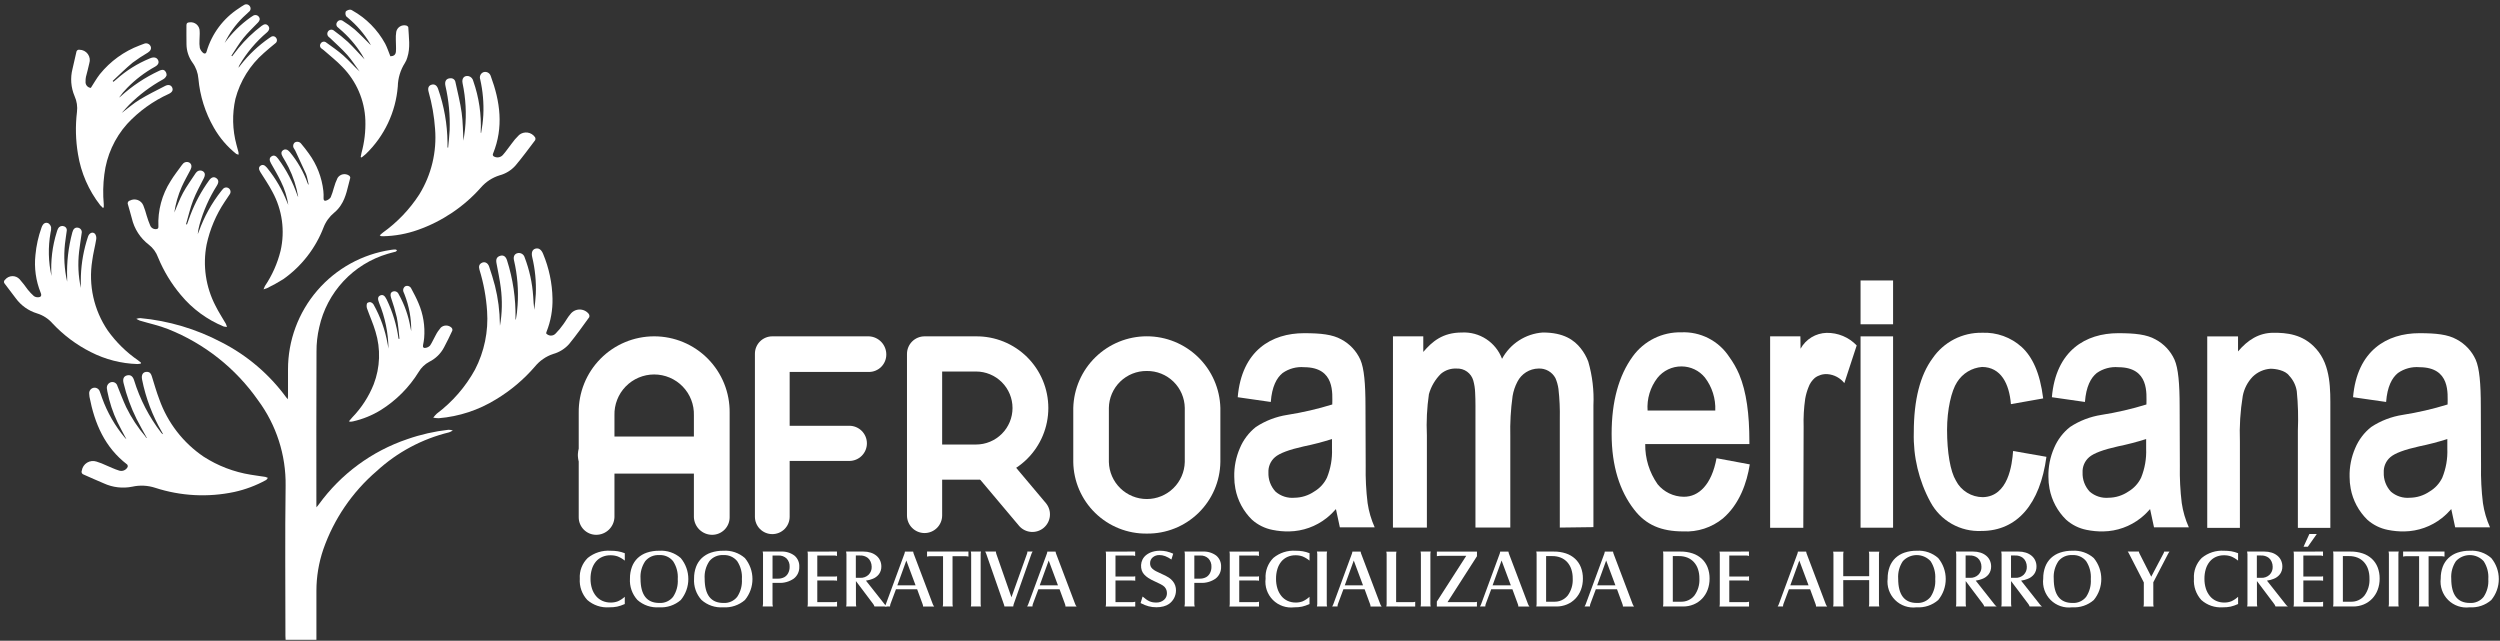 <svg width="437" height="112" viewBox="0 0 437 112" fill="none" xmlns="http://www.w3.org/2000/svg">
<rect x="0" y="0" width="437" height="112" fill="#333333" stroke="none"/>
<path d="M222.132 70.263L216.353 69.433C217.046 61.261 222.289 58.241 227.947 58.241C230.885 58.241 232.915 58.46 234.466 59.328C235.933 60.108 237.1 61.352 237.786 62.866C238.45 64.358 238.686 67.093 238.686 71.028L238.723 81.416C238.681 83.595 238.792 85.775 239.056 87.938C239.271 89.4 239.688 90.825 240.293 92.173H234.206L233.521 88.987C233.183 89.366 232.93 89.623 232.796 89.753C232.502 90.041 232.193 90.313 231.871 90.569C230.012 92.032 227.726 92.848 225.361 92.892C224.378 92.911 223.397 92.822 222.434 92.624C221.101 92.365 219.863 91.751 218.85 90.848C217.342 89.377 216.326 87.475 215.941 85.404C215.812 84.725 215.748 84.036 215.749 83.346C215.709 81.613 216.048 79.893 216.742 78.305C217.346 76.865 218.306 75.602 219.531 74.634C221.187 73.546 223.056 72.827 225.013 72.523C227.676 72.106 230.306 71.497 232.882 70.702C232.882 68.831 233.407 64.211 227.982 64.187C226.641 64.069 225.301 64.43 224.2 65.204C223.157 66.041 222.333 67.58 222.132 70.263ZM232.832 76.744C231.212 77.259 229.566 77.688 227.901 78.027C225.333 78.597 223.653 79.228 222.862 79.921C222.483 80.249 222.183 80.659 221.985 81.12C221.787 81.581 221.696 82.081 221.72 82.582C221.696 83.198 221.794 83.812 222.009 84.389C222.224 84.966 222.552 85.495 222.973 85.945C223.425 86.335 223.951 86.629 224.519 86.811C225.087 86.994 225.686 87.06 226.28 87.006C227.508 86.992 228.705 86.615 229.72 85.923C230.686 85.355 231.462 84.513 231.948 83.503C232.599 81.903 232.901 80.181 232.832 78.455V76.744Z" fill="white"/>
<path d="M417.093 70.263L411.314 69.433C412.008 61.261 417.25 58.241 422.908 58.241C425.846 58.241 427.876 58.46 429.427 59.328C430.894 60.108 432.062 61.352 432.747 62.866C433.411 64.358 433.647 67.093 433.647 71.028L433.684 81.416C433.642 83.595 433.753 85.775 434.016 87.938C434.231 89.4 434.648 90.825 435.253 92.173H429.165L428.48 88.987C428.143 89.366 427.889 89.623 427.755 89.753C427.461 90.041 427.152 90.313 426.83 90.569C424.971 92.032 422.685 92.848 420.32 92.892C419.337 92.911 418.356 92.822 417.393 92.624C416.06 92.365 414.822 91.751 413.809 90.848C412.301 89.377 411.285 87.475 410.9 85.404C410.771 84.725 410.708 84.036 410.709 83.346C410.669 81.613 411.008 79.893 411.701 78.305C412.306 76.865 413.265 75.602 414.49 74.634C416.146 73.546 418.016 72.827 419.973 72.523C422.636 72.106 425.265 71.497 427.841 70.702C427.841 68.831 428.367 64.211 422.941 64.187C421.6 64.07 420.26 64.43 419.159 65.204C418.119 66.041 417.294 67.58 417.093 70.263ZM427.793 76.744C426.173 77.259 424.527 77.688 422.862 78.027C420.294 78.597 418.614 79.228 417.823 79.921C417.444 80.249 417.144 80.659 416.946 81.12C416.748 81.581 416.657 82.081 416.681 82.582C416.657 83.198 416.755 83.812 416.971 84.389C417.186 84.966 417.514 85.495 417.935 85.945C418.387 86.335 418.912 86.629 419.481 86.811C420.049 86.994 420.648 87.06 421.242 87.006C422.47 86.992 423.667 86.615 424.682 85.923C425.648 85.355 426.423 84.512 426.909 83.503C427.56 81.903 427.862 80.181 427.793 78.455V76.744Z" fill="white"/>
<path d="M364.447 70.263L358.668 69.433C359.362 61.261 364.604 58.241 370.262 58.241C373.2 58.241 375.23 58.46 376.781 59.328C378.248 60.108 379.416 61.352 380.101 62.866C380.765 64.358 381.001 67.093 381.001 71.028L381.038 81.416C380.996 83.595 381.107 85.774 381.37 87.938C381.585 89.4 382.001 90.825 382.607 92.173H376.52L375.835 88.987C375.498 89.366 375.244 89.623 375.111 89.753C374.817 90.041 374.508 90.313 374.185 90.569C372.326 92.032 370.04 92.848 367.675 92.892C366.692 92.911 365.711 92.822 364.748 92.624C363.415 92.365 362.177 91.751 361.164 90.848C359.656 89.377 358.639 87.475 358.255 85.404C358.126 84.725 358.063 84.036 358.064 83.346C358.024 81.613 358.363 79.893 359.056 78.305C359.661 76.865 360.62 75.602 361.845 74.634C363.501 73.546 365.37 72.827 367.328 72.523C369.991 72.106 372.62 71.497 375.196 70.702C375.196 68.831 375.722 64.211 370.296 64.187C368.955 64.07 367.615 64.43 366.514 65.204C365.473 66.041 364.648 67.58 364.447 70.263ZM375.147 76.744C373.527 77.259 371.881 77.688 370.216 78.027C367.649 78.597 365.969 79.228 365.177 79.921C364.798 80.249 364.498 80.659 364.3 81.12C364.102 81.581 364.011 82.081 364.035 82.582C364.011 83.198 364.109 83.812 364.324 84.389C364.54 84.966 364.868 85.495 365.289 85.945C365.741 86.335 366.266 86.629 366.835 86.811C367.403 86.994 368.002 87.06 368.596 87.006C369.824 86.992 371.021 86.615 372.036 85.923C373.002 85.355 373.777 84.512 374.263 83.503C374.914 81.903 375.216 80.181 375.147 78.455V76.744Z" fill="white"/>
<path d="M243.49 58.796H248.79V61.517C250.342 59.717 252.143 58.123 255.537 58.123C257.044 58.044 258.536 58.448 259.798 59.275C261.06 60.102 262.026 61.309 262.555 62.722C263.256 61.422 264.274 60.318 265.514 59.514C266.754 58.711 268.176 58.232 269.65 58.123C273.365 58.107 275.181 59.471 276.301 60.875C276.865 61.58 277.314 62.369 277.631 63.214C278.347 65.691 278.651 68.268 278.531 70.844V92.144L272.654 92.22V73.204C272.693 71.462 272.614 69.718 272.418 67.987C272.328 67.332 272.149 66.693 271.886 66.087C271.601 65.558 271.172 65.121 270.649 64.826C270.126 64.531 269.53 64.39 268.93 64.42C268.163 64.432 267.415 64.653 266.765 65.06C266.115 65.467 265.588 66.044 265.242 66.728C264.829 67.514 264.546 68.36 264.401 69.236C264.076 71.569 263.942 73.925 264.001 76.281V92.218H257.909V73.995C257.909 71.827 257.935 69.976 257.854 68.608C257.83 67.903 257.721 67.203 257.532 66.523C257.356 65.894 256.972 65.344 256.443 64.963C255.913 64.581 255.27 64.391 254.618 64.423C253.622 64.37 252.642 64.695 251.876 65.335C250.878 66.318 250.154 67.545 249.776 68.894C249.428 71.277 249.309 73.688 249.42 76.094V92.222H243.486L243.49 58.796Z" fill="white"/>
<path d="M300.05 80.094L305.861 81.175C305.366 84.343 304.09 88.113 301.161 90.625C299.207 92.218 296.73 93.025 294.213 92.89C290.402 92.89 287.69 91.764 285.613 89.032C283.165 85.856 281.713 81.541 281.713 75.823C281.713 70.19 282.946 65.68 285.413 62.291C286.38 60.958 287.656 59.88 289.132 59.148C290.607 58.417 292.238 58.054 293.884 58.091C295.533 58.015 297.173 58.371 298.642 59.122C300.112 59.873 301.36 60.994 302.265 62.374C302.959 63.325 303.544 64.352 304.008 65.434C305.293 68.503 305.791 72.419 305.791 77.184L305.796 77.623H287.585C287.548 80.133 288.306 82.589 289.749 84.642C290.299 85.316 290.99 85.861 291.773 86.24C292.556 86.618 293.412 86.821 294.282 86.833C296.959 86.884 299.204 84.683 300.05 80.094ZM299.83 71.762C299.921 69.683 299.278 67.638 298.012 65.986C297.517 65.381 296.895 64.894 296.189 64.559C295.483 64.225 294.712 64.051 293.931 64.05C293.121 64.043 292.321 64.221 291.59 64.57C290.859 64.919 290.217 65.429 289.713 66.063C288.462 67.689 287.852 69.717 287.998 71.763L299.83 71.762Z" fill="white"/>
<path d="M315.217 92.263H309.417V58.796H314.708C314.717 60.396 314.726 59.356 314.736 60.958C315.187 60.138 315.845 59.451 316.644 58.964C317.443 58.477 318.356 58.209 319.291 58.185C320.272 58.168 321.247 58.354 322.152 58.733C323.057 59.111 323.874 59.674 324.551 60.385C324.014 62.104 322.929 65.248 322.392 66.967C322.035 66.518 321.59 66.147 321.085 65.877C320.579 65.607 320.023 65.445 319.451 65.399C318.661 65.344 317.878 65.575 317.243 66.048C316.733 66.49 316.347 67.056 316.122 67.692C315.861 68.341 315.669 69.017 315.549 69.706C315.315 71.329 315.223 72.968 315.274 74.606C315.255 80.492 315.236 86.377 315.217 92.263Z" fill="white"/>
<path d="M325.225 56.684V49.025H330.91V56.684H325.225ZM325.225 92.241V58.796H330.91V92.241H325.225Z" fill="white"/>
<path d="M357.148 69.644L351.509 70.644C351.217 67.059 349.76 64.174 346.467 64.144C345.582 64.214 344.725 64.49 343.966 64.95C343.207 65.411 342.566 66.043 342.096 66.796C341.111 68.296 340.347 71.568 340.347 75.131C340.347 79.069 340.914 82.391 341.895 84.015C342.337 84.883 343.011 85.612 343.842 86.122C344.672 86.632 345.627 86.903 346.602 86.904C351.042 86.788 351.713 81.251 351.888 78.832L357.716 79.852C356.609 88.07 352.627 92.812 346.36 92.812C344.547 92.899 342.747 92.469 341.168 91.574C339.59 90.679 338.297 89.355 337.44 87.755C335.412 84.026 334.409 79.826 334.532 75.582C334.532 69.902 335.63 65.579 337.825 62.614C338.784 61.217 340.075 60.079 341.582 59.303C343.089 58.527 344.764 58.136 346.459 58.166C349.015 58.053 351.513 58.954 353.408 60.673C355.225 62.355 356.585 65.092 357.148 69.644Z" fill="white"/>
<path d="M407.345 92.267H401.667V75.267C401.766 72.969 401.703 70.667 401.477 68.378C401.317 67.361 400.853 66.416 400.145 65.669C399.461 64.711 397.728 64.455 396.894 64.455C395.724 64.533 394.621 65.024 393.78 65.841C392.882 66.769 392.275 67.941 392.035 69.211C391.602 71.851 391.434 74.529 391.535 77.203V92.27H385.825V58.799H391.207V61.428C392.889 59.456 394.822 58.171 397.407 58.168C399.597 58.159 402.568 58.368 404.858 60.979C407.484 63.889 407.345 68.225 407.345 71.526V92.267Z" fill="white"/>
<path d="M124.493 93.486C123.666 93.487 122.87 93.167 122.274 92.594C121.677 92.021 121.326 91.239 121.293 90.412V72.606C121.32 71.677 121.161 70.752 120.824 69.886C120.488 69.019 119.981 68.23 119.333 67.563C118.686 66.896 117.911 66.366 117.055 66.004C116.199 65.642 115.279 65.456 114.35 65.456C113.421 65.456 112.501 65.642 111.645 66.004C110.789 66.366 110.014 66.896 109.367 67.563C108.719 68.23 108.212 69.019 107.876 69.886C107.539 70.752 107.38 71.677 107.407 72.606V90.412C107.374 91.239 107.023 92.021 106.426 92.594C105.83 93.167 105.034 93.487 104.207 93.486C103.805 93.484 103.408 93.403 103.037 93.248C102.666 93.092 102.33 92.865 102.047 92.58C101.764 92.294 101.541 91.956 101.389 91.584C101.236 91.212 101.159 90.814 101.161 90.412V72.143C101.139 70.397 101.465 68.665 102.118 67.045C102.771 65.426 103.739 63.953 104.966 62.71C106.193 61.468 107.655 60.482 109.266 59.809C110.876 59.136 112.605 58.79 114.351 58.79C116.097 58.79 117.825 59.136 119.436 59.809C121.047 60.482 122.509 61.468 123.736 62.71C124.963 63.953 125.931 65.426 126.584 67.045C127.237 68.665 127.562 70.397 127.541 72.143V90.412C127.543 90.814 127.465 91.212 127.313 91.585C127.161 91.957 126.937 92.295 126.654 92.581C126.371 92.866 126.034 93.093 125.664 93.248C125.293 93.403 124.895 93.484 124.493 93.486Z" fill="white"/>
<path d="M124.339 82.786H104.051C103.227 82.733 102.454 82.37 101.89 81.768C101.325 81.166 101.01 80.372 101.01 79.546C101.01 78.721 101.325 77.927 101.89 77.325C102.454 76.723 103.227 76.359 104.051 76.307H124.339C125.163 76.359 125.936 76.723 126.5 77.325C127.065 77.927 127.38 78.721 127.38 79.546C127.38 80.372 127.065 81.166 126.5 81.768C125.936 82.37 125.163 82.733 124.339 82.786Z" fill="white"/>
<path d="M134.455 74.425H148.462C149.277 74.425 150.059 74.749 150.635 75.325C151.212 75.902 151.535 76.683 151.535 77.499C151.535 78.314 151.212 79.096 150.635 79.672C150.059 80.248 149.277 80.572 148.462 80.572H134.455V74.425Z" fill="white"/>
<path d="M134.996 93.364C134.191 93.364 133.419 93.044 132.849 92.475C132.28 91.905 131.96 91.133 131.96 90.328V61.828C131.96 61.023 132.28 60.251 132.849 59.681C133.419 59.112 134.191 58.792 134.996 58.792H151.89C152.711 58.827 153.486 59.179 154.052 59.774C154.618 60.369 154.932 61.16 154.926 61.982C154.926 62.787 154.606 63.559 154.037 64.128C153.467 64.698 152.695 65.018 151.89 65.018H138.032V90.327C138.032 90.725 137.954 91.121 137.801 91.489C137.649 91.858 137.425 92.193 137.143 92.475C136.861 92.757 136.527 92.98 136.158 93.133C135.79 93.285 135.395 93.364 134.996 93.364Z" fill="white"/>
<path d="M161.614 93.177C160.799 93.177 160.017 92.853 159.44 92.276C158.864 91.7 158.54 90.918 158.54 90.103V61.867C158.54 61.051 158.864 60.27 159.44 59.693C160.017 59.117 160.799 58.793 161.614 58.793H170.608C172.263 58.778 173.904 59.091 175.437 59.714C176.97 60.337 178.364 61.258 179.54 62.422C180.715 63.587 181.648 64.974 182.284 66.501C182.921 68.028 183.249 69.666 183.249 71.321C183.249 72.976 182.921 74.615 182.284 76.142C181.648 77.669 180.715 79.055 179.54 80.22C178.364 81.385 176.97 82.306 175.437 82.929C173.904 83.552 172.263 83.865 170.608 83.85H164.688V90.103C164.688 90.918 164.364 91.7 163.788 92.276C163.211 92.853 162.429 93.177 161.614 93.177ZM164.688 77.702H170.608C172.3 77.702 173.923 77.03 175.12 75.833C176.317 74.636 176.989 73.013 176.989 71.321C176.989 69.629 176.317 68.005 175.12 66.809C173.923 65.612 172.3 64.94 170.608 64.94H164.688V77.702Z" fill="white"/>
<path d="M174.939 78.58L182.87 88.003C183.366 88.629 183.599 89.424 183.519 90.22C183.439 91.015 183.052 91.748 182.441 92.263C181.83 92.778 181.042 93.034 180.244 92.978C179.447 92.922 178.703 92.557 178.17 91.962L170.239 82.539L174.939 78.58Z" fill="white"/>
<path d="M200.465 93.271C197.102 93.313 193.859 92.019 191.449 89.673C189.039 87.327 187.657 84.121 187.608 80.758V71.306C187.697 67.955 189.09 64.771 191.491 62.433C193.893 60.094 197.112 58.785 200.465 58.785C203.817 58.785 207.036 60.094 209.438 62.433C211.839 64.771 213.232 67.955 213.321 71.306V80.758C213.272 84.121 211.891 87.327 209.48 89.673C207.07 92.019 203.828 93.313 200.465 93.271ZM200.465 64.848C198.73 64.827 197.057 65.495 195.813 66.706C194.569 67.916 193.857 69.57 193.831 71.306V80.758C193.874 82.489 194.591 84.135 195.831 85.345C197.07 86.554 198.733 87.231 200.465 87.231C202.197 87.231 203.86 86.554 205.099 85.345C206.339 84.135 207.056 82.489 207.099 80.758V71.306C207.073 69.57 206.36 67.916 205.117 66.706C203.873 65.495 202.2 64.827 200.465 64.848Z" fill="white"/>
<path d="M109.216 97.997C108.84 97.692 108.42 97.444 107.971 97.261C107.566 97.122 107.139 97.055 106.711 97.062C106.213 97.054 105.718 97.152 105.261 97.35C104.836 97.534 104.459 97.814 104.161 98.169C103.847 98.55 103.611 98.989 103.467 99.462C103.297 100.016 103.215 100.592 103.223 101.172C103.215 101.751 103.3 102.329 103.475 102.882C103.626 103.359 103.867 103.803 104.184 104.19C104.486 104.551 104.866 104.839 105.296 105.031C105.755 105.232 106.253 105.332 106.754 105.325C107.182 105.333 107.607 105.258 108.007 105.105C108.448 104.908 108.854 104.642 109.212 104.318V105.584C108.96 105.69 108.727 105.781 108.512 105.858C108.304 105.932 108.09 105.992 107.874 106.038C107.655 106.082 107.434 106.113 107.212 106.132C106.981 106.151 106.733 106.159 106.471 106.159C105.783 106.207 105.093 106.118 104.44 105.898C103.787 105.678 103.183 105.332 102.664 104.879C102.201 104.38 101.846 103.792 101.619 103.151C101.393 102.509 101.301 101.828 101.348 101.15C101.305 100.482 101.406 99.813 101.646 99.188C101.885 98.564 102.257 97.997 102.735 97.53C103.858 96.623 105.282 96.173 106.723 96.27C107.153 96.266 107.583 96.297 108.008 96.364C108.42 96.437 108.823 96.55 109.213 96.701L109.216 97.997Z" fill="white"/>
<path d="M119 97.55C119.854 98.581 120.321 99.878 120.321 101.217C120.321 102.556 119.854 103.853 119 104.885C117.951 105.794 116.585 106.252 115.2 106.159C114.515 106.207 113.828 106.118 113.178 105.897C112.529 105.676 111.93 105.327 111.417 104.871C110.959 104.366 110.608 103.773 110.384 103.128C110.161 102.484 110.07 101.802 110.117 101.121C110.107 100.424 110.225 99.73 110.467 99.076C110.682 98.499 111.023 97.977 111.467 97.55C111.926 97.123 112.472 96.799 113.067 96.6C113.763 96.37 114.494 96.258 115.227 96.269C115.909 96.224 116.594 96.314 117.241 96.534C117.888 96.754 118.486 97.099 119 97.55ZM112.795 98.079C112.181 98.981 111.889 100.062 111.964 101.15C111.964 103.981 113.057 105.397 115.242 105.396C115.699 105.425 116.156 105.343 116.575 105.158C116.994 104.973 117.362 104.691 117.649 104.334C118.258 103.42 118.548 102.33 118.473 101.234C118.553 100.122 118.263 99.015 117.649 98.085C117.358 97.729 116.987 97.447 116.565 97.264C116.144 97.08 115.685 97 115.226 97.03C114.767 97.001 114.307 97.08 113.885 97.263C113.462 97.445 113.089 97.725 112.795 98.079Z" fill="white"/>
<path d="M130.211 97.55C131.064 98.582 131.531 99.879 131.531 101.217C131.531 102.556 131.064 103.853 130.211 104.885C129.16 105.795 127.792 106.253 126.405 106.159C125.721 106.207 125.033 106.118 124.384 105.897C123.734 105.676 123.136 105.327 122.623 104.871C122.165 104.366 121.813 103.773 121.59 103.129C121.367 102.484 121.276 101.802 121.323 101.121C121.312 100.424 121.431 99.73 121.672 99.076C121.887 98.499 122.229 97.977 122.672 97.55C123.132 97.123 123.677 96.799 124.272 96.6C124.968 96.369 125.698 96.257 126.431 96.269C127.114 96.223 127.8 96.312 128.449 96.532C129.097 96.752 129.696 97.098 130.211 97.55ZM124.005 98.079C123.391 98.981 123.099 100.062 123.174 101.15C123.174 103.981 124.267 105.397 126.452 105.396C126.909 105.425 127.366 105.343 127.785 105.158C128.204 104.973 128.572 104.691 128.859 104.334C129.468 103.42 129.758 102.33 129.683 101.234C129.763 100.122 129.473 99.015 128.859 98.085C128.568 97.729 128.197 97.447 127.775 97.264C127.354 97.08 126.895 97 126.436 97.03C125.977 97.001 125.517 97.08 125.095 97.263C124.672 97.445 124.299 97.725 124.005 98.079Z" fill="white"/>
<path d="M135.036 105.555C135.036 105.624 135.04 105.694 135.05 105.763C135.066 105.848 135.086 105.932 135.11 106.015H133.317C133.352 105.864 133.372 105.71 133.376 105.555V96.874C133.374 96.719 133.355 96.564 133.317 96.413H136.486C137.336 96.363 138.176 96.61 138.863 97.113C139.147 97.35 139.371 97.649 139.519 97.988C139.667 98.326 139.734 98.695 139.715 99.064C139.733 99.461 139.655 99.856 139.489 100.217C139.322 100.578 139.072 100.893 138.758 101.137C137.98 101.678 137.043 101.942 136.097 101.886H135.036V105.555ZM135.936 101.149C136.341 101.167 136.743 101.077 137.102 100.889C137.395 100.721 137.632 100.47 137.782 100.167C137.95 99.831 138.035 99.459 138.028 99.083C138.043 98.818 138.004 98.553 137.914 98.304C137.825 98.054 137.685 97.825 137.505 97.631C137.314 97.45 137.089 97.31 136.842 97.219C136.595 97.129 136.332 97.09 136.07 97.104H135.039V101.149H135.936Z" fill="white"/>
<path d="M146.301 96.413V97.191C146.225 97.163 146.148 97.14 146.069 97.121C145.992 97.108 145.915 97.102 145.837 97.104H142.862V100.775H145.762C145.901 100.775 146 100.775 146.062 100.775C146.148 100.768 146.233 100.755 146.317 100.737V101.514C146.217 101.495 146.137 101.483 146.077 101.478C146.017 101.473 145.918 101.471 145.777 101.471H142.862V105.255H145.748C145.83 105.255 145.912 105.25 145.994 105.241C146.069 105.231 146.176 105.212 146.316 105.183V106.018H141.143C141.163 105.932 141.178 105.858 141.188 105.795C141.199 105.716 141.204 105.637 141.203 105.558V96.877C141.205 96.795 141.2 96.713 141.188 96.632C141.178 96.575 141.163 96.502 141.143 96.416L146.301 96.413Z" fill="white"/>
<path d="M149.619 105.554C149.618 105.629 149.623 105.703 149.633 105.777C149.644 105.84 149.658 105.918 149.679 106.014H147.9C147.919 105.928 147.934 105.855 147.944 105.792C147.955 105.713 147.96 105.634 147.959 105.554V96.874C147.955 96.719 147.935 96.564 147.9 96.413H150.934C151.362 96.408 151.789 96.471 152.197 96.6C152.559 96.713 152.897 96.893 153.192 97.133C153.466 97.356 153.685 97.64 153.834 97.961C153.986 98.292 154.063 98.654 154.059 99.019C154.071 99.498 153.926 99.968 153.647 100.357C153.348 100.75 152.94 101.045 152.474 101.207C152.318 101.269 152.158 101.322 151.996 101.365C151.846 101.403 151.637 101.447 151.368 101.495L154.641 105.641C154.741 105.756 154.808 105.833 154.841 105.871C154.901 105.928 154.968 105.976 155.041 106.014H152.859C152.834 105.94 152.804 105.868 152.769 105.799C152.739 105.742 152.699 105.675 152.65 105.599L149.615 101.568L149.619 105.554ZM150.385 101.005C150.648 101.016 150.91 100.975 151.157 100.884C151.403 100.792 151.629 100.652 151.821 100.472C152.005 100.29 152.149 100.072 152.243 99.831C152.338 99.59 152.381 99.331 152.37 99.073C152.371 98.77 152.309 98.472 152.189 98.195C152.079 97.932 151.908 97.7 151.689 97.518C151.292 97.219 150.802 97.071 150.306 97.101H149.6V101.001L150.385 101.005Z" fill="white"/>
<path d="M155.64 105.612C155.62 105.689 155.605 105.754 155.595 105.806C155.584 105.875 155.579 105.945 155.581 106.015H154.639C154.682 105.95 154.722 105.884 154.758 105.815C154.791 105.75 154.821 105.683 154.848 105.615L158.107 96.762C158.127 96.685 158.142 96.625 158.152 96.582C158.162 96.539 158.171 96.482 158.182 96.416H159.617C159.627 96.525 159.652 96.631 159.691 96.733L163.055 105.615C163.079 105.679 163.109 105.742 163.144 105.802C163.175 105.85 163.224 105.922 163.294 106.018H161.351C161.352 105.953 161.347 105.888 161.336 105.824C161.321 105.753 161.301 105.683 161.276 105.615L160.319 103.009H156.612L155.64 105.612ZM160.04 102.312L158.426 97.979L156.856 102.312H160.04Z" fill="white"/>
<path d="M169.283 96.413V97.291C169.17 97.266 169.055 97.247 168.94 97.234C168.851 97.224 168.761 97.219 168.671 97.219H166.503V105.555C166.502 105.634 166.507 105.713 166.518 105.792C166.528 105.855 166.543 105.929 166.563 106.015H164.784C164.804 105.929 164.819 105.855 164.829 105.792C164.84 105.713 164.845 105.634 164.844 105.555V97.219H162.676C162.579 97.218 162.482 97.223 162.385 97.234C162.3 97.243 162.185 97.262 162.048 97.291V96.413H169.283Z" fill="white"/>
<path d="M171.478 96.413C171.458 96.49 171.443 96.559 171.433 96.622C171.422 96.706 171.417 96.79 171.418 96.874V105.555C171.417 105.639 171.422 105.722 171.433 105.806C171.443 105.869 171.458 105.939 171.478 106.015H169.699C169.737 105.864 169.758 105.71 169.759 105.555V96.874C169.758 96.719 169.737 96.564 169.699 96.413H171.478Z" fill="white"/>
<path d="M174.096 96.413C174.086 96.441 174.08 96.47 174.08 96.499C174.089 96.608 174.114 96.715 174.155 96.816L176.801 104.403L179.522 96.788C179.547 96.728 179.565 96.665 179.574 96.6C179.58 96.538 179.582 96.475 179.582 96.413H180.509C180.42 96.535 180.349 96.67 180.299 96.813L177.19 105.623C177.17 105.671 177.157 105.722 177.152 105.774C177.147 105.828 177.135 105.907 177.115 106.012H175.575C175.559 105.953 175.546 105.893 175.538 105.832C175.524 105.76 175.501 105.69 175.471 105.623L172.421 96.885C172.401 96.828 172.382 96.772 172.361 96.72C172.34 96.668 172.292 96.564 172.212 96.41L174.096 96.413Z" fill="white"/>
<path d="M180.534 105.612C180.513 105.689 180.499 105.754 180.489 105.806C180.478 105.875 180.473 105.945 180.474 106.015H179.532C179.582 105.939 179.622 105.871 179.652 105.815C179.686 105.75 179.715 105.683 179.741 105.615L183 96.762C183.02 96.685 183.035 96.625 183.045 96.582C183.055 96.539 183.065 96.482 183.075 96.416H184.51C184.521 96.525 184.546 96.631 184.585 96.733L187.948 105.615C187.972 105.68 188.002 105.742 188.038 105.802C188.068 105.85 188.118 105.922 188.188 106.018H186.244C186.245 105.953 186.24 105.888 186.229 105.824C186.214 105.753 186.194 105.683 186.17 105.615L185.213 103.009H181.505L180.534 105.612ZM184.929 102.312L183.314 97.979L181.745 102.312H184.929Z" fill="white"/>
<path d="M198.425 96.413V97.191C198.349 97.163 198.272 97.14 198.194 97.121C198.117 97.108 198.04 97.102 197.962 97.104H194.987V100.775H197.887C198.027 100.775 198.126 100.775 198.187 100.775C198.272 100.768 198.357 100.755 198.441 100.737V101.514C198.341 101.495 198.262 101.483 198.202 101.478C198.142 101.473 198.043 101.471 197.902 101.471H194.987V105.255H197.872C197.955 105.255 198.037 105.25 198.119 105.241C198.194 105.231 198.301 105.212 198.44 105.183V106.018H193.268C193.288 105.932 193.303 105.858 193.313 105.795C193.324 105.716 193.329 105.637 193.328 105.558V96.877C193.329 96.795 193.324 96.713 193.313 96.632C193.303 96.575 193.288 96.502 193.268 96.416L198.425 96.413Z" fill="white"/>
<path d="M199.725 104.273C199.965 104.473 200.181 104.644 200.375 104.783C200.55 104.911 200.738 105.02 200.936 105.108C201.111 105.183 201.294 105.239 201.481 105.274C201.681 105.308 201.883 105.325 202.086 105.324C202.586 105.347 203.076 105.183 203.46 104.863C203.631 104.715 203.766 104.531 203.857 104.325C203.947 104.118 203.99 103.893 203.983 103.668C203.986 103.404 203.922 103.145 203.796 102.913C203.671 102.681 203.488 102.485 203.266 102.344C203.106 102.239 202.939 102.145 202.766 102.063C202.542 101.953 202.226 101.802 201.817 101.61C201.438 101.445 201.073 101.25 200.726 101.027C200.455 100.854 200.208 100.646 199.993 100.408C199.812 100.207 199.672 99.972 199.582 99.717C199.38 99.099 199.42 98.427 199.694 97.838C199.854 97.511 200.086 97.225 200.374 97.003C200.688 96.762 201.043 96.579 201.421 96.464C201.854 96.329 202.306 96.264 202.759 96.269C203.143 96.265 203.526 96.303 203.902 96.384C204.305 96.48 204.698 96.613 205.076 96.784L204.762 97.805C204.421 97.562 204.051 97.361 203.662 97.206C203.345 97.087 203.01 97.026 202.672 97.026C202.244 97.008 201.825 97.151 201.496 97.426C201.348 97.551 201.229 97.707 201.149 97.884C201.069 98.061 201.03 98.254 201.034 98.448C201.03 98.627 201.061 98.806 201.124 98.974C201.196 99.141 201.302 99.291 201.437 99.413C201.625 99.584 201.835 99.729 202.062 99.844C202.329 99.988 202.672 100.151 203.091 100.334C203.515 100.51 203.924 100.722 204.312 100.967C204.578 101.139 204.814 101.353 205.012 101.601C205.381 102.056 205.576 102.627 205.563 103.213C205.561 103.672 205.451 104.124 205.24 104.532C205.03 104.94 204.725 105.292 204.352 105.56C204.057 105.763 203.728 105.912 203.38 105.999C202.975 106.103 202.557 106.154 202.139 106.15C201.902 106.151 201.665 106.136 201.43 106.107C200.973 106.048 200.525 105.929 200.099 105.754C199.875 105.663 199.633 105.55 199.374 105.416L199.725 104.273Z" fill="white"/>
<path d="M208.766 105.555C208.766 105.624 208.771 105.694 208.781 105.763C208.796 105.848 208.816 105.932 208.841 106.015H207.047C207.083 105.864 207.103 105.71 207.107 105.555V96.874C207.106 96.719 207.085 96.564 207.047 96.413H210.216C211.066 96.363 211.907 96.61 212.594 97.113C212.877 97.35 213.102 97.65 213.249 97.988C213.397 98.327 213.464 98.695 213.445 99.064C213.463 99.461 213.385 99.856 213.219 100.216C213.053 100.577 212.802 100.893 212.489 101.137C211.711 101.678 210.774 101.942 209.828 101.886H208.766V105.555ZM209.666 101.149C210.071 101.167 210.474 101.077 210.833 100.889C211.126 100.72 211.362 100.47 211.513 100.167C211.681 99.831 211.766 99.459 211.759 99.083C211.774 98.818 211.735 98.553 211.645 98.304C211.556 98.054 211.416 97.825 211.236 97.631C211.045 97.45 210.82 97.31 210.573 97.219C210.326 97.129 210.063 97.09 209.801 97.104H208.769V101.149H209.666Z" fill="white"/>
<path d="M220.058 96.413V97.191C219.982 97.163 219.905 97.14 219.826 97.121C219.749 97.108 219.672 97.102 219.594 97.104H216.619V100.775H219.519C219.659 100.775 219.758 100.775 219.819 100.775C219.905 100.767 219.99 100.755 220.074 100.737V101.514C219.974 101.495 219.894 101.483 219.834 101.478C219.774 101.473 219.675 101.471 219.534 101.471H216.619V105.255H219.505C219.587 105.255 219.669 105.25 219.751 105.241C219.826 105.231 219.933 105.212 220.073 105.183V106.018H214.9C214.92 105.932 214.935 105.858 214.945 105.795C214.956 105.716 214.961 105.637 214.96 105.558V96.877C214.962 96.795 214.957 96.713 214.945 96.632C214.935 96.575 214.92 96.502 214.9 96.416L220.058 96.413Z" fill="white"/>
<path d="M228.902 97.997C228.535 97.693 228.126 97.445 227.686 97.262C227.291 97.122 226.873 97.055 226.454 97.062C225.967 97.055 225.484 97.153 225.038 97.35C224.623 97.537 224.256 97.817 223.967 98.169C223.66 98.552 223.43 98.991 223.29 99.462C223.124 100.017 223.043 100.593 223.051 101.172C223.043 101.751 223.126 102.328 223.297 102.882C223.444 103.357 223.679 103.801 223.99 104.19C224.283 104.55 224.654 104.838 225.076 105.031C225.524 105.232 226.01 105.332 226.5 105.325C226.919 105.333 227.335 105.258 227.725 105.105C228.157 104.907 228.554 104.641 228.902 104.318V105.584C228.656 105.69 228.427 105.784 228.217 105.858C228.014 105.932 227.806 105.993 227.594 106.038C227.38 106.082 227.164 106.113 226.947 106.132C226.721 106.151 226.479 106.16 226.223 106.16C225.546 106.242 224.859 106.168 224.214 105.945C223.57 105.722 222.984 105.356 222.502 104.873C222.021 104.39 221.655 103.804 221.433 103.159C221.212 102.514 221.14 101.827 221.223 101.15C221.179 100.485 221.278 99.819 221.511 99.195C221.745 98.57 222.108 98.003 222.578 97.53C223.668 96.625 225.064 96.174 226.478 96.27C226.898 96.266 227.318 96.297 227.733 96.364C228.136 96.437 228.53 96.55 228.91 96.702L228.902 97.997Z" fill="white"/>
<path d="M231.977 96.413C231.957 96.49 231.942 96.559 231.932 96.622C231.921 96.706 231.916 96.79 231.918 96.874V105.555C231.916 105.639 231.921 105.722 231.932 105.806C231.944 105.876 231.959 105.946 231.977 106.015H230.198C230.236 105.864 230.257 105.71 230.258 105.555V96.874C230.257 96.719 230.236 96.564 230.198 96.413H231.977Z" fill="white"/>
<path d="M233.858 105.612C233.838 105.689 233.823 105.754 233.813 105.806C233.802 105.875 233.798 105.945 233.799 106.015H232.857C232.9 105.95 232.94 105.884 232.976 105.815C233.009 105.75 233.039 105.683 233.066 105.615L236.325 96.762C236.345 96.685 236.36 96.625 236.37 96.582C236.38 96.539 236.389 96.482 236.4 96.416H237.835C237.845 96.525 237.87 96.631 237.909 96.733L241.273 105.615C241.297 105.68 241.327 105.742 241.362 105.802C241.393 105.85 241.442 105.922 241.512 106.018H239.568C239.569 105.953 239.564 105.888 239.554 105.824C239.538 105.753 239.518 105.683 239.494 105.615L238.537 103.009H234.825L233.858 105.612ZM238.253 102.312L236.639 97.979L235.069 102.312H238.253Z" fill="white"/>
<path d="M242.325 106.015C242.362 105.872 242.382 105.725 242.385 105.577V96.888C242.385 96.818 242.38 96.749 242.37 96.68C242.36 96.617 242.345 96.533 242.325 96.427H244.104C244.064 96.577 244.044 96.732 244.044 96.888V105.255H246.869C246.967 105.257 247.064 105.252 247.161 105.241C247.234 105.226 247.307 105.207 247.378 105.183V106.018L242.325 106.015Z" fill="white"/>
<path d="M250.091 96.413C250.071 96.49 250.057 96.559 250.046 96.622C250.035 96.706 250.03 96.79 250.032 96.874V105.555C250.03 105.639 250.035 105.722 250.046 105.806C250.057 105.869 250.071 105.939 250.091 106.015H248.312C248.35 105.864 248.37 105.71 248.372 105.555V96.874C248.371 96.719 248.35 96.564 248.312 96.413H250.091Z" fill="white"/>
<path d="M251.16 105.155L256.302 97.155H251.878C251.773 97.154 251.668 97.16 251.563 97.17C251.463 97.179 251.329 97.194 251.163 97.213V96.421H258.174V97.228L253.025 105.255H257.525C257.695 105.255 257.814 105.255 257.884 105.248C257.98 105.238 258.075 105.221 258.168 105.198V106.018H251.157L251.16 105.155Z" fill="white"/>
<path d="M259.691 105.612C259.671 105.689 259.656 105.754 259.647 105.806C259.636 105.875 259.631 105.945 259.632 106.015H258.69C258.739 105.939 258.78 105.871 258.81 105.815C258.84 105.759 258.869 105.69 258.899 105.615L262.158 96.762C262.178 96.685 262.193 96.625 262.203 96.582C262.213 96.539 262.223 96.482 262.233 96.416H263.668C263.679 96.525 263.704 96.631 263.743 96.733L267.106 105.615C267.13 105.68 267.16 105.742 267.196 105.802C267.226 105.85 267.275 105.922 267.346 106.018H265.402C265.403 105.953 265.398 105.888 265.387 105.824C265.372 105.753 265.352 105.683 265.327 105.615L264.371 103.009H260.663L259.691 105.612ZM264.091 102.312L262.476 97.979L260.906 102.312H264.091Z" fill="white"/>
<path d="M271.606 96.413C272.327 96.403 273.044 96.512 273.729 96.737C274.322 96.933 274.868 97.252 275.329 97.673C275.772 98.088 276.117 98.597 276.338 99.162C276.58 99.791 276.7 100.461 276.69 101.135C276.698 101.808 276.581 102.477 276.346 103.107C276.13 103.68 275.802 104.203 275.381 104.647C274.965 105.081 274.464 105.424 273.909 105.655C273.317 105.9 272.681 106.023 272.04 106.015H268.54C268.578 105.864 268.597 105.71 268.599 105.555V96.874C268.6 96.795 268.595 96.715 268.584 96.636C268.574 96.574 268.559 96.499 268.54 96.413H271.606ZM271.621 105.18C272.08 105.201 272.537 105.115 272.956 104.928C273.375 104.741 273.745 104.458 274.035 104.102C274.664 103.238 274.973 102.181 274.91 101.114C274.918 100.563 274.834 100.014 274.663 99.49C274.513 99.036 274.271 98.618 273.953 98.261C273.642 97.919 273.259 97.652 272.831 97.478C272.361 97.29 271.858 97.197 271.352 97.205H270.26V105.18H271.621Z" fill="white"/>
<path d="M277.977 105.612C277.956 105.689 277.941 105.754 277.932 105.806C277.921 105.875 277.916 105.945 277.917 106.015H276.975C277.025 105.939 277.065 105.871 277.095 105.815C277.128 105.75 277.158 105.683 277.184 105.615L280.443 96.762C280.463 96.685 280.478 96.625 280.488 96.582C280.498 96.539 280.508 96.482 280.518 96.416H281.953C281.964 96.525 281.989 96.631 282.028 96.733L285.391 105.615C285.415 105.68 285.445 105.742 285.481 105.802C285.511 105.85 285.56 105.922 285.631 106.018H283.687C283.688 105.953 283.683 105.888 283.672 105.824C283.657 105.753 283.637 105.683 283.612 105.615L282.656 103.009H278.948L277.977 105.612ZM282.372 102.312L280.757 97.979L279.187 102.312H282.372Z" fill="white"/>
<path d="M293.751 96.413C294.472 96.403 295.189 96.512 295.874 96.737C296.467 96.933 297.012 97.252 297.474 97.673C297.917 98.088 298.261 98.597 298.482 99.162C298.724 99.791 298.844 100.461 298.834 101.135C298.842 101.808 298.725 102.477 298.49 103.107C298.275 103.68 297.947 104.203 297.526 104.647C297.11 105.081 296.608 105.424 296.053 105.655C295.461 105.9 294.825 106.023 294.184 106.015H290.684C290.722 105.864 290.741 105.71 290.743 105.555V96.874C290.744 96.795 290.739 96.715 290.728 96.636C290.718 96.574 290.703 96.499 290.684 96.413H293.751ZM293.766 105.18C294.225 105.201 294.682 105.115 295.101 104.928C295.52 104.741 295.89 104.458 296.18 104.102C296.809 103.238 297.118 102.181 297.055 101.114C297.063 100.563 296.98 100.014 296.808 99.49C296.659 99.036 296.417 98.617 296.098 98.261C295.787 97.92 295.404 97.653 294.977 97.478C294.507 97.29 294.004 97.198 293.497 97.205H292.406V105.18H293.766Z" fill="white"/>
<path d="M305.717 96.413V97.191C305.641 97.163 305.564 97.14 305.485 97.121C305.408 97.108 305.331 97.102 305.253 97.104H302.279V100.775H305.179C305.318 100.775 305.418 100.775 305.479 100.775C305.564 100.767 305.649 100.755 305.733 100.737V101.514C305.633 101.495 305.553 101.483 305.494 101.478C305.435 101.473 305.334 101.471 305.194 101.471H302.279V105.255H305.164C305.246 105.255 305.328 105.25 305.41 105.241C305.485 105.231 305.592 105.212 305.732 105.183V106.018H300.56C300.579 105.932 300.594 105.858 300.604 105.795C300.615 105.716 300.62 105.637 300.619 105.558V96.877C300.621 96.795 300.616 96.713 300.604 96.632C300.594 96.575 300.579 96.502 300.56 96.416L305.717 96.413Z" fill="white"/>
<path d="M311.733 105.612C311.712 105.689 311.697 105.754 311.688 105.806C311.677 105.875 311.672 105.945 311.673 106.015H310.731C310.781 105.939 310.821 105.871 310.851 105.815C310.884 105.75 310.914 105.683 310.94 105.615L314.199 96.762C314.219 96.685 314.234 96.625 314.244 96.582C314.254 96.539 314.264 96.482 314.274 96.416H315.709C315.72 96.525 315.745 96.631 315.784 96.733L319.147 105.615C319.171 105.68 319.201 105.742 319.237 105.802C319.267 105.85 319.316 105.922 319.387 106.018H317.443C317.444 105.953 317.439 105.888 317.428 105.824C317.413 105.753 317.393 105.683 317.369 105.615L316.412 103.009H312.704L311.733 105.612ZM316.133 102.312L314.518 97.979L312.948 102.312H316.133Z" fill="white"/>
<path d="M322.202 105.555C322.201 105.634 322.206 105.713 322.217 105.792C322.227 105.855 322.243 105.929 322.264 106.015H320.425C320.465 105.865 320.485 105.711 320.486 105.556V96.888C320.487 96.813 320.482 96.739 320.471 96.665C320.46 96.602 320.445 96.524 320.425 96.427H322.26C322.22 96.577 322.199 96.732 322.198 96.888V100.717H326.732V96.888C326.73 96.732 326.709 96.577 326.67 96.427H328.505C328.484 96.514 328.468 96.588 328.458 96.65C328.447 96.729 328.442 96.808 328.443 96.888V105.556C328.442 105.635 328.447 105.714 328.458 105.793C328.468 105.855 328.484 105.929 328.505 106.015H326.67C326.69 105.929 326.706 105.855 326.716 105.792C326.727 105.714 326.733 105.634 326.732 105.555V101.408H322.198L322.202 105.555Z" fill="white"/>
<path d="M338.801 97.55C339.651 98.583 340.115 99.879 340.115 101.217C340.115 102.555 339.651 103.851 338.801 104.885C337.758 105.794 336.396 106.252 335.015 106.158C334.332 106.245 333.638 106.175 332.987 105.952C332.336 105.73 331.744 105.362 331.256 104.876C330.769 104.39 330.399 103.799 330.174 103.148C329.95 102.497 329.878 101.804 329.962 101.121C329.951 100.424 330.069 99.73 330.309 99.076C330.524 98.498 330.866 97.977 331.309 97.55C331.766 97.123 332.309 96.799 332.901 96.6C333.593 96.369 334.319 96.257 335.049 96.269C335.728 96.224 336.409 96.315 337.053 96.534C337.697 96.754 338.291 97.099 338.801 97.55ZM332.627 98.079C332.016 98.982 331.726 100.063 331.801 101.15C331.801 103.981 332.888 105.396 335.062 105.396C335.518 105.425 335.974 105.343 336.392 105.158C336.81 104.974 337.177 104.691 337.462 104.334C338.068 103.418 338.356 102.329 338.281 101.234C338.361 100.123 338.073 99.016 337.462 98.085C337.154 97.753 336.78 97.487 336.365 97.306C335.95 97.124 335.502 97.03 335.049 97.03C334.596 97.029 334.147 97.121 333.731 97.302C333.316 97.482 332.941 97.745 332.632 98.076L332.627 98.079Z" fill="white"/>
<path d="M365.995 97.55C366.844 98.583 367.308 99.879 367.308 101.217C367.308 102.555 366.844 103.851 365.995 104.885C364.951 105.794 363.589 106.252 362.208 106.158C361.525 106.245 360.832 106.175 360.18 105.952C359.529 105.73 358.937 105.362 358.449 104.876C357.962 104.39 357.592 103.799 357.367 103.148C357.143 102.497 357.07 101.804 357.155 101.121C357.144 100.424 357.262 99.73 357.503 99.076C357.718 98.499 358.06 97.977 358.503 97.55C358.96 97.123 359.503 96.799 360.095 96.6C360.787 96.369 361.513 96.257 362.243 96.269C362.922 96.224 363.603 96.315 364.247 96.534C364.891 96.754 365.485 97.099 365.995 97.55ZM359.82 98.079C359.21 98.982 358.919 100.063 358.994 101.15C358.994 103.981 360.081 105.396 362.255 105.396C362.711 105.425 363.167 105.344 363.585 105.159C364.003 104.974 364.37 104.691 364.655 104.334C365.261 103.418 365.549 102.329 365.474 101.234C365.554 100.123 365.266 99.016 364.655 98.085C364.367 97.729 363.997 97.448 363.578 97.264C363.158 97.08 362.701 97 362.244 97.03C361.786 97 361.327 97.08 360.906 97.262C360.484 97.444 360.112 97.725 359.82 98.079Z" fill="white"/>
<path d="M435.478 97.55C436.328 98.583 436.792 99.879 436.792 101.217C436.792 102.555 436.328 103.851 435.478 104.885C434.435 105.794 433.073 106.252 431.692 106.158C431.009 106.245 430.315 106.175 429.664 105.952C429.013 105.73 428.421 105.362 427.933 104.876C427.446 104.39 427.076 103.799 426.851 103.148C426.627 102.497 426.555 101.804 426.639 101.121C426.628 100.424 426.746 99.73 426.986 99.076C427.201 98.498 427.543 97.977 427.986 97.55C428.442 97.123 428.985 96.799 429.577 96.6C430.27 96.369 430.996 96.257 431.726 96.269C432.405 96.224 433.086 96.315 433.73 96.534C434.374 96.754 434.968 97.099 435.478 97.55ZM429.304 98.079C428.693 98.982 428.403 100.063 428.478 101.15C428.478 103.981 429.565 105.396 431.738 105.396C432.194 105.425 432.65 105.343 433.068 105.158C433.486 104.974 433.853 104.691 434.138 104.334C434.744 103.418 435.032 102.329 434.957 101.234C435.037 100.123 434.749 99.016 434.138 98.085C433.83 97.753 433.456 97.487 433.041 97.306C432.626 97.124 432.178 97.03 431.725 97.03C431.272 97.029 430.823 97.121 430.407 97.302C429.992 97.482 429.617 97.745 429.308 98.076L429.304 98.079Z" fill="white"/>
<path d="M343.608 105.555C343.607 105.629 343.612 105.704 343.623 105.777C343.633 105.84 343.648 105.919 343.668 106.015H341.889C341.909 105.929 341.924 105.855 341.934 105.792C341.945 105.714 341.95 105.634 341.949 105.555V96.874C341.945 96.719 341.925 96.564 341.889 96.413H344.925C345.353 96.409 345.78 96.472 346.188 96.6C346.55 96.713 346.887 96.894 347.182 97.133C347.456 97.357 347.676 97.64 347.825 97.961C347.977 98.293 348.053 98.654 348.049 99.019C348.061 99.498 347.917 99.968 347.638 100.357C347.339 100.75 346.931 101.046 346.464 101.207C346.308 101.27 346.149 101.323 345.986 101.365C345.837 101.403 345.627 101.447 345.358 101.495L348.632 105.641C348.732 105.756 348.799 105.833 348.832 105.871C348.891 105.929 348.959 105.977 349.032 106.015H346.849C346.824 105.941 346.795 105.869 346.76 105.799C346.729 105.742 346.69 105.675 346.64 105.599L343.605 101.568L343.608 105.555ZM344.375 101.005C344.638 101.017 344.9 100.975 345.146 100.884C345.393 100.793 345.618 100.653 345.81 100.473C345.994 100.291 346.138 100.072 346.232 99.831C346.327 99.59 346.37 99.332 346.359 99.073C346.36 98.771 346.298 98.472 346.179 98.195C346.069 97.933 345.897 97.701 345.679 97.518C345.282 97.219 344.791 97.071 344.295 97.101H343.589V101.001L344.375 101.005Z" fill="white"/>
<path d="M351.537 105.555C351.536 105.629 351.541 105.704 351.552 105.777C351.562 105.84 351.577 105.919 351.597 106.015H349.818C349.838 105.929 349.853 105.855 349.863 105.792C349.874 105.714 349.879 105.634 349.878 105.555V96.874C349.874 96.719 349.854 96.564 349.818 96.413H352.853C353.281 96.409 353.707 96.472 354.116 96.6C354.478 96.713 354.815 96.894 355.11 97.133C355.384 97.357 355.604 97.64 355.752 97.961C355.904 98.293 355.981 98.654 355.977 99.019C355.989 99.498 355.845 99.968 355.566 100.357C355.267 100.75 354.859 101.046 354.392 101.207C354.236 101.27 354.077 101.323 353.914 101.365C353.765 101.403 353.555 101.447 353.286 101.495L356.56 105.641C356.66 105.756 356.727 105.833 356.76 105.871C356.819 105.929 356.887 105.977 356.96 106.015H354.778C354.753 105.941 354.723 105.869 354.689 105.799C354.658 105.742 354.618 105.675 354.569 105.599L351.534 101.568L351.537 105.555ZM352.304 101.005C352.567 101.017 352.829 100.975 353.075 100.884C353.322 100.793 353.547 100.653 353.739 100.473C353.923 100.291 354.067 100.072 354.161 99.831C354.256 99.59 354.299 99.332 354.288 99.073C354.289 98.771 354.227 98.472 354.108 98.195C353.998 97.933 353.827 97.701 353.608 97.518C353.212 97.219 352.721 97.071 352.225 97.101H351.525V101.001L352.304 101.005Z" fill="white"/>
<path d="M372.166 96.802C372.107 96.686 372.066 96.61 372.04 96.572C372.014 96.534 371.978 96.48 371.928 96.413H373.871C373.878 96.469 373.89 96.525 373.908 96.579C373.923 96.622 373.961 96.706 374.02 96.831L376.038 100.804L378.146 96.804C378.181 96.746 378.211 96.686 378.236 96.624C378.26 96.555 378.28 96.486 378.296 96.415H379.237C379.187 96.482 379.148 96.537 379.118 96.581C379.088 96.625 379.048 96.688 378.998 96.775L376.398 101.785V105.557C376.397 105.636 376.402 105.715 376.413 105.794C376.423 105.857 376.438 105.931 376.458 106.017H374.679C374.699 105.931 374.714 105.857 374.724 105.794C374.735 105.715 374.74 105.636 374.739 105.557V101.813L372.166 96.802Z" fill="white"/>
<path d="M391.215 97.997C390.846 97.693 390.435 97.445 389.993 97.262C389.595 97.122 389.176 97.055 388.755 97.062C388.265 97.054 387.78 97.153 387.332 97.35C386.915 97.536 386.547 97.817 386.257 98.169C385.948 98.551 385.717 98.991 385.576 99.462C385.409 100.016 385.328 100.593 385.336 101.172C385.328 101.751 385.412 102.328 385.584 102.882C385.733 103.358 385.971 103.802 386.284 104.19C386.578 104.55 386.951 104.838 387.375 105.031C387.825 105.232 388.313 105.332 388.806 105.325C389.226 105.333 389.644 105.258 390.036 105.105C390.469 104.907 390.869 104.641 391.219 104.318V105.584C390.971 105.69 390.742 105.781 390.531 105.858C390.326 105.932 390.117 105.992 389.904 106.038C389.689 106.082 389.472 106.113 389.254 106.132C389.028 106.151 388.785 106.16 388.527 106.16C387.85 106.206 387.171 106.117 386.53 105.897C385.888 105.677 385.297 105.331 384.791 104.879C384.335 104.377 383.986 103.787 383.764 103.146C383.542 102.506 383.452 101.826 383.499 101.15C383.455 100.484 383.554 99.817 383.789 99.193C384.024 98.569 384.389 98.001 384.861 97.53C385.957 96.625 387.357 96.174 388.775 96.27C389.197 96.266 389.619 96.297 390.036 96.364C390.44 96.437 390.837 96.55 391.219 96.702L391.215 97.997Z" fill="white"/>
<path d="M394.515 105.555C394.514 105.629 394.519 105.704 394.53 105.777C394.54 105.84 394.555 105.919 394.575 106.015H392.796C392.816 105.929 392.831 105.855 392.841 105.792C392.852 105.714 392.857 105.634 392.856 105.555V96.874C392.852 96.719 392.832 96.564 392.796 96.413H395.831C396.259 96.409 396.685 96.472 397.094 96.6C397.456 96.713 397.793 96.894 398.088 97.133C398.362 97.357 398.582 97.64 398.73 97.961C398.882 98.293 398.959 98.654 398.955 99.019C398.967 99.498 398.823 99.968 398.544 100.357C398.245 100.75 397.837 101.046 397.37 101.207C397.214 101.27 397.054 101.322 396.892 101.365C396.743 101.403 396.533 101.447 396.264 101.495L399.538 105.641C399.638 105.756 399.705 105.833 399.738 105.871C399.797 105.929 399.865 105.977 399.938 106.015H397.756C397.731 105.941 397.701 105.869 397.667 105.799C397.636 105.742 397.596 105.675 397.547 105.599L394.512 101.568L394.515 105.555ZM395.282 101.005C395.545 101.017 395.807 100.975 396.053 100.884C396.3 100.793 396.525 100.653 396.717 100.473C396.901 100.291 397.045 100.072 397.139 99.831C397.234 99.59 397.277 99.332 397.266 99.073C397.267 98.771 397.205 98.472 397.086 98.195C396.976 97.932 396.805 97.7 396.586 97.518C396.19 97.219 395.699 97.071 395.203 97.101H394.497V101.001L395.282 101.005Z" fill="white"/>
<path d="M406.062 96.413V97.191C405.986 97.163 405.909 97.14 405.83 97.121C405.753 97.108 405.676 97.102 405.598 97.104H402.625V100.775H405.525C405.664 100.775 405.764 100.775 405.825 100.775C405.91 100.767 405.995 100.755 406.079 100.737V101.514C405.979 101.495 405.899 101.483 405.84 101.478C405.781 101.473 405.68 101.471 405.54 101.471H402.625V105.255H405.511C405.593 105.255 405.675 105.25 405.757 105.241C405.832 105.231 405.939 105.212 406.079 105.183V106.018H400.905C400.924 105.932 400.939 105.858 400.949 105.795C400.96 105.716 400.965 105.637 400.964 105.558V96.877C400.966 96.795 400.961 96.713 400.949 96.632C400.939 96.575 400.924 96.502 400.905 96.416L406.062 96.413ZM403.678 93.339H404.978L403.408 95.571H402.661L403.678 93.339Z" fill="white"/>
<path d="M410.879 96.413C411.6 96.403 412.317 96.512 413.002 96.737C413.595 96.933 414.141 97.252 414.602 97.673C415.045 98.088 415.39 98.597 415.611 99.162C415.853 99.791 415.972 100.461 415.962 101.135C415.97 101.808 415.853 102.477 415.618 103.107C415.403 103.68 415.075 104.203 414.654 104.647C414.238 105.081 413.737 105.424 413.182 105.655C412.59 105.9 411.954 106.023 411.313 106.015H407.813C407.851 105.864 407.872 105.71 407.873 105.555V96.874C407.874 96.795 407.869 96.715 407.858 96.636C407.848 96.574 407.833 96.499 407.813 96.413H410.879ZM410.894 105.18C411.353 105.201 411.81 105.115 412.23 104.928C412.649 104.741 413.019 104.458 413.309 104.102C413.938 103.237 414.246 102.181 414.183 101.114C414.191 100.563 414.108 100.014 413.937 99.49C413.787 99.036 413.545 98.618 413.227 98.261C412.916 97.92 412.533 97.652 412.105 97.478C411.635 97.29 411.132 97.197 410.625 97.205H409.534V105.18H410.894Z" fill="white"/>
<path d="M419.299 96.413C419.28 96.49 419.265 96.559 419.255 96.622C419.243 96.706 419.238 96.79 419.24 96.874V105.555C419.238 105.639 419.243 105.723 419.255 105.806C419.265 105.869 419.28 105.939 419.299 106.015H417.52C417.558 105.864 417.578 105.71 417.58 105.555V96.874C417.579 96.719 417.558 96.564 417.52 96.413H419.299Z" fill="white"/>
<path d="M427.299 96.413V97.291C427.185 97.266 427.071 97.247 426.955 97.234C426.866 97.224 426.776 97.219 426.686 97.219H424.519V105.555C424.517 105.634 424.522 105.714 424.534 105.792C424.543 105.855 424.558 105.929 424.578 106.015H422.799C422.819 105.929 422.834 105.855 422.844 105.792C422.855 105.713 422.86 105.634 422.859 105.555V97.219H420.692C420.594 97.218 420.497 97.223 420.4 97.234C420.315 97.243 420.2 97.262 420.064 97.291V96.413H427.299Z" fill="white"/>
<path d="M55.304 111.834H49.925C49.913 111.604 49.894 111.394 49.893 111.184C49.893 102.434 49.804 93.684 49.926 84.935C50.005 79.558 48.315 74.304 45.117 69.981C41.205 64.383 35.737 60.054 29.391 57.531C27.797 56.894 26.091 56.539 24.44 56.042C24.227 55.957 24.022 55.852 23.828 55.729C24.052 55.656 24.285 55.615 24.521 55.605C29.482 56.069 34.303 57.502 38.71 59.826C43.188 62.11 47.068 65.413 50.037 69.469C50.102 69.559 50.18 69.638 50.311 69.791C50.326 69.565 50.343 69.424 50.343 69.283C50.343 67.72 50.343 66.157 50.343 64.593C50.336 59.525 52.152 54.623 55.459 50.783C58.766 46.942 63.345 44.419 68.358 43.675C68.604 43.635 68.853 43.612 69.102 43.608C69.202 43.608 69.302 43.689 69.402 43.733C69.325 43.821 69.263 43.96 69.168 43.989C68.708 44.129 68.231 44.213 67.776 44.365C64.816 45.239 62.144 46.891 60.038 49.148C57.933 51.406 56.471 54.186 55.804 57.2C55.473 58.607 55.312 60.048 55.324 61.494C55.282 70.41 55.302 79.326 55.303 88.242C55.303 88.342 55.311 88.442 55.322 88.679C55.504 88.45 55.622 88.312 55.732 88.164C59.586 82.845 65.001 78.857 71.225 76.755C73.547 75.945 75.952 75.398 78.396 75.123C78.653 75.128 78.909 75.168 79.155 75.243C78.953 75.379 78.735 75.49 78.506 75.573C73.783 76.723 69.428 79.052 65.85 82.342C61.586 85.999 58.366 90.719 56.516 96.022C55.714 98.37 55.306 100.835 55.309 103.316V111.832L55.304 111.834Z" fill="white"/>
<path d="M87.394 56.949C87.779 54.749 87.826 52.505 87.535 50.291C87.355 48.844 87.045 47.412 86.781 45.976C86.653 45.276 86.861 44.876 87.47 44.706C88.013 44.558 88.415 44.828 88.628 45.506C89.67 48.774 90.17 52.191 90.109 55.621C90.1 55.726 90.12 55.832 90.166 55.927C90.232 55.505 90.309 55.084 90.36 54.66C90.414 54.215 90.452 53.767 90.479 53.319C90.655 50.694 90.442 48.058 89.846 45.496C89.698 44.871 89.918 44.419 90.394 44.272C90.526 44.23 90.665 44.215 90.802 44.228C90.94 44.241 91.073 44.281 91.195 44.347C91.317 44.412 91.425 44.501 91.512 44.608C91.599 44.716 91.663 44.839 91.702 44.972C92.542 47.163 93.047 49.468 93.202 51.81C93.254 52.588 93.283 53.368 93.402 54.158C93.49 53.234 93.616 52.311 93.659 51.384C93.747 49.221 93.536 47.058 93.032 44.953C92.848 44.165 93.039 43.642 93.556 43.474C94.134 43.287 94.621 43.601 94.935 44.374C95.969 46.85 96.526 49.498 96.577 52.181C96.625 54.164 96.272 56.137 95.54 57.981C95.507 58.072 95.48 58.165 95.457 58.26C95.553 58.377 95.672 58.472 95.806 58.541C95.941 58.61 96.088 58.651 96.239 58.66C96.39 58.669 96.541 58.648 96.683 58.596C96.826 58.544 96.955 58.464 97.065 58.36C97.581 57.847 98.049 57.289 98.465 56.693C98.893 56.124 99.216 55.469 99.685 54.94C99.868 54.688 100.105 54.482 100.38 54.337C100.655 54.192 100.959 54.112 101.27 54.104C101.581 54.095 101.889 54.158 102.172 54.288C102.454 54.417 102.703 54.61 102.899 54.851C102.963 54.934 103.006 55.032 103.023 55.136C103.041 55.239 103.032 55.346 102.999 55.446C101.849 57.029 100.716 58.63 99.475 60.146C98.726 60.984 97.75 61.587 96.666 61.883C95.43 62.3 94.336 63.057 93.511 64.068C91.564 66.326 89.271 68.261 86.717 69.8C83.681 71.679 80.242 72.813 76.683 73.106C76.363 73.101 76.045 73.067 75.731 73.006C75.917 72.755 76.126 72.52 76.353 72.306C79.1 70.242 81.377 67.617 83.032 64.606C84.66 61.459 85.391 57.923 85.143 54.389C84.984 51.934 84.538 49.507 83.814 47.156C83.644 46.581 83.759 46.213 84.152 45.978C84.68 45.661 85.272 45.909 85.506 46.613C85.873 47.713 86.224 48.825 86.518 49.948C87.067 52.142 87.357 54.394 87.38 56.657C87.379 56.755 87.388 56.855 87.394 56.949Z" fill="white"/>
<path d="M66.378 41.14C66.59 40.953 66.745 40.794 66.922 40.662C69.445 38.86 71.606 36.597 73.29 33.994C75.409 30.556 76.376 26.532 76.049 22.507C75.895 20.318 75.516 18.152 74.917 16.041C74.74 15.394 74.917 14.969 75.411 14.814C75.932 14.649 76.351 14.891 76.576 15.527C77.634 18.544 78.191 21.714 78.223 24.911C78.228 25.194 78.223 25.476 78.223 25.759C78.223 25.774 78.236 25.789 78.335 25.813C78.426 24.781 78.557 23.749 78.6 22.713C78.689 20.118 78.44 17.522 77.859 14.992C77.675 14.157 78.046 13.659 78.803 13.68C78.998 13.674 79.188 13.739 79.337 13.865C79.486 13.99 79.584 14.166 79.612 14.359C79.995 16.142 80.451 17.916 80.701 19.718C80.925 21.324 80.914 22.963 81.007 24.599C81.101 23.93 81.222 23.259 81.287 22.583C81.56 19.899 81.415 17.188 80.857 14.548C80.671 13.683 81.17 13.132 81.947 13.315C82.139 13.372 82.313 13.479 82.45 13.626C82.586 13.773 82.68 13.954 82.723 14.15C83.73 17.012 84.174 20.041 84.031 23.071C84.027 23.108 84.03 23.146 84.04 23.182C84.051 23.218 84.069 23.252 84.093 23.281C84.174 22.768 84.269 22.257 84.333 21.742C84.4 21.198 84.461 20.651 84.484 20.104C84.585 18.009 84.401 15.91 83.939 13.865C83.852 13.618 83.866 13.347 83.978 13.111C84.091 12.875 84.293 12.694 84.539 12.606C84.791 12.536 85.061 12.566 85.292 12.691C85.522 12.815 85.695 13.024 85.775 13.274C87.44 17.744 88.05 22.252 86.195 26.829C86.165 26.878 86.146 26.933 86.14 26.99C86.134 27.047 86.142 27.105 86.162 27.158C86.182 27.212 86.215 27.26 86.257 27.299C86.299 27.338 86.349 27.367 86.404 27.384C86.652 27.506 86.934 27.543 87.205 27.489C87.476 27.435 87.722 27.292 87.904 27.084C88.436 26.498 88.868 25.822 89.363 25.201C89.77 24.619 90.233 24.079 90.744 23.587C90.948 23.419 91.185 23.296 91.439 23.225C91.694 23.154 91.96 23.137 92.221 23.174C92.483 23.212 92.733 23.303 92.957 23.443C93.181 23.583 93.374 23.768 93.522 23.987C93.567 24.066 93.593 24.155 93.596 24.246C93.6 24.337 93.581 24.427 93.542 24.51C92.412 26.01 91.301 27.521 90.092 28.952C89.354 29.778 88.389 30.369 87.318 30.652C86.058 31.043 84.932 31.779 84.068 32.777C81.084 36.139 77.295 38.688 73.056 40.184C71.112 40.876 69.069 41.251 67.006 41.295C66.872 41.297 66.739 41.291 66.606 41.277C66.574 41.277 66.535 41.236 66.378 41.14Z" fill="white"/>
<path d="M50.394 35.821C50.179 34.398 49.744 33.017 49.105 31.727C48.573 30.64 47.963 29.591 47.364 28.538C47.064 28.016 47.064 27.605 47.438 27.347C47.838 27.066 48.215 27.19 48.601 27.722C50.068 29.701 51.217 31.897 52.008 34.231C52.034 34.31 52.076 34.384 52.131 34.447C51.826 32.63 51.253 30.869 50.431 29.222C50.131 28.614 49.776 28.028 49.431 27.44C49.105 26.88 49.114 26.506 49.484 26.253C49.854 26 50.27 26.116 50.651 26.568C52.016 28.205 53.079 30.071 53.792 32.08C53.805 32.125 53.827 32.167 53.857 32.204C53.887 32.24 53.925 32.27 53.967 32.291C53.897 31.973 53.833 31.654 53.755 31.339C53.693 31.012 53.603 30.692 53.485 30.382C52.874 29.023 52.239 27.674 51.61 26.323C51.554 26.203 51.467 26.098 51.405 25.981C51.283 25.819 51.228 25.617 51.252 25.416C51.275 25.215 51.375 25.031 51.531 24.902C51.712 24.793 51.926 24.756 52.133 24.796C52.339 24.837 52.523 24.954 52.649 25.123C53.116 25.684 53.577 26.255 53.994 26.854C55.389 28.772 56.26 31.02 56.523 33.377C56.566 33.807 56.578 34.24 56.559 34.672C56.543 35.026 56.735 35.172 57.001 35.065C57.322 34.969 57.603 34.77 57.801 34.5C58.022 33.967 58.207 33.419 58.352 32.86C58.515 32.256 58.734 31.668 59.007 31.105C59.109 30.942 59.244 30.801 59.403 30.692C59.561 30.582 59.74 30.506 59.929 30.468C60.118 30.43 60.312 30.43 60.501 30.47C60.69 30.509 60.868 30.586 61.026 30.697C61.087 30.741 61.138 30.8 61.172 30.867C61.207 30.934 61.225 31.009 61.226 31.085C60.765 32.725 60.536 34.453 59.556 35.906C59.247 36.377 58.868 36.8 58.434 37.16C57.596 37.846 56.95 38.738 56.56 39.748C55.162 43.39 52.717 46.536 49.534 48.791C48.607 49.371 47.649 49.901 46.665 50.38C46.47 50.461 46.27 50.528 46.065 50.58C46.131 50.382 46.212 50.189 46.306 50.003C47.572 48.126 48.499 46.041 49.044 43.844C49.843 40.356 49.34 36.697 47.63 33.554C47.005 32.354 46.23 31.222 45.506 30.07C45.206 29.588 45.192 29.22 45.534 28.97C45.876 28.72 46.247 28.824 46.606 29.249C46.648 29.3 46.693 29.349 46.735 29.401C48.201 31.213 49.376 33.242 50.217 35.415C50.27 35.555 50.335 35.685 50.394 35.821Z" fill="white"/>
<path d="M63.049 27.455C63.096 27.211 63.128 26.965 63.191 26.726C63.702 24.864 63.929 22.936 63.864 21.006C63.733 17.511 62.301 14.191 59.848 11.698C58.848 10.643 57.682 9.741 56.59 8.772C56.49 8.684 56.38 8.609 56.274 8.529C56.192 8.486 56.121 8.425 56.065 8.351C56.01 8.277 55.971 8.192 55.952 8.101C55.932 8.011 55.934 7.917 55.955 7.827C55.976 7.737 56.017 7.653 56.074 7.58C56.124 7.501 56.19 7.433 56.268 7.383C56.347 7.332 56.435 7.299 56.528 7.287C56.62 7.274 56.715 7.282 56.804 7.31C56.893 7.337 56.975 7.384 57.044 7.447C58.051 8.178 59.09 8.879 60.016 9.704C61.004 10.584 61.877 11.592 62.864 12.504C62.145 11.528 61.491 10.492 60.689 9.589C59.776 8.562 58.731 7.652 57.742 6.689C57.671 6.62 57.587 6.563 57.515 6.495C57.437 6.439 57.371 6.368 57.321 6.286C57.271 6.204 57.237 6.113 57.222 6.018C57.208 5.923 57.212 5.826 57.235 5.732C57.258 5.639 57.299 5.551 57.356 5.474C57.413 5.396 57.485 5.33 57.569 5.282C57.652 5.233 57.745 5.202 57.84 5.191C57.936 5.18 58.033 5.189 58.126 5.217C58.218 5.245 58.304 5.292 58.377 5.355C59.227 5.966 60.041 6.624 60.817 7.327C61.835 8.3 62.767 9.364 63.73 10.383C63.582 10.12 63.43 9.825 63.255 9.546C62.188 7.836 60.859 6.305 59.317 5.009C59.24 4.945 59.164 4.881 59.091 4.809C59.014 4.758 58.949 4.691 58.899 4.612C58.85 4.534 58.818 4.447 58.804 4.355C58.791 4.263 58.798 4.17 58.823 4.081C58.849 3.992 58.892 3.91 58.952 3.839C59.002 3.761 59.067 3.693 59.144 3.641C59.221 3.589 59.308 3.553 59.399 3.535C59.49 3.518 59.584 3.519 59.675 3.539C59.766 3.558 59.852 3.597 59.927 3.651C60.647 4.097 61.335 4.593 61.986 5.135C62.974 6.017 63.886 6.982 64.824 7.903C64.778 7.81 64.724 7.674 64.647 7.549C63.638 5.88 62.356 4.393 60.854 3.149C60.702 3.023 60.506 2.888 60.454 2.72C60.358 2.485 60.358 2.222 60.454 1.987C60.655 1.814 60.906 1.709 61.171 1.687C61.321 1.686 61.466 1.735 61.585 1.826C64.008 3.182 65.999 5.195 67.329 7.632C67.693 8.332 67.937 9.1 68.237 9.841C68.812 9.819 69.154 9.596 69.206 9.021C69.265 8.35 69.189 7.667 69.192 6.99C69.168 6.512 69.192 6.033 69.264 5.56C69.302 5.371 69.378 5.192 69.487 5.034C69.597 4.875 69.737 4.741 69.9 4.638C70.062 4.535 70.244 4.466 70.434 4.436C70.624 4.405 70.818 4.413 71.005 4.46C71.147 4.489 71.364 4.66 71.369 4.768C71.452 6.537 71.769 8.319 71.192 10.068C71.101 10.405 70.959 10.725 70.77 11.018C69.994 12.242 69.567 13.655 69.535 15.104C69.178 19.593 67.191 23.795 63.948 26.919C63.715 27.139 63.448 27.326 63.202 27.529L63.049 27.455Z" fill="white"/>
<path d="M67.911 60.942C67.869 58.187 67.308 55.464 66.257 52.917C65.984 52.236 66.042 51.844 66.448 51.653C66.91 51.435 67.248 51.653 67.59 52.353C68.639 54.523 69.341 56.844 69.669 59.232L69.83 59.21C69.68 57.96 69.607 56.693 69.357 55.463C69.081 54.302 68.745 53.156 68.352 52.029C68.192 51.517 68.252 51.161 68.608 50.986C68.707 50.941 68.814 50.916 68.922 50.914C69.03 50.911 69.138 50.931 69.239 50.971C69.34 51.012 69.431 51.072 69.507 51.149C69.584 51.226 69.644 51.318 69.684 51.419C70.706 53.231 71.404 55.208 71.748 57.261C71.786 57.471 71.823 57.683 71.881 57.891C71.91 55.691 71.513 53.507 70.711 51.459C70.663 51.336 70.6 51.217 70.558 51.091C70.468 50.91 70.447 50.703 70.5 50.509C70.553 50.314 70.676 50.146 70.845 50.037C71.039 49.952 71.259 49.948 71.456 50.025C71.653 50.102 71.812 50.255 71.897 50.449C72.341 51.283 72.792 52.121 73.152 52.993C73.978 54.91 74.319 57.001 74.143 59.081C74.103 59.494 74.038 59.904 73.95 60.309C73.866 60.697 74.05 60.883 74.386 60.809C74.689 60.767 74.969 60.621 75.178 60.398C75.539 59.869 75.778 59.258 76.102 58.697C76.358 58.182 76.677 57.701 77.051 57.264C77.312 57.024 77.655 56.895 78.008 56.902C78.362 56.908 78.7 57.051 78.951 57.301C79.008 57.369 79.048 57.45 79.067 57.537C79.087 57.624 79.085 57.714 79.062 57.801C78.606 58.778 78.136 59.751 77.629 60.7C77.056 61.801 76.149 62.691 75.038 63.243C74.27 63.652 73.63 64.265 73.188 65.013C71.521 67.712 69.256 69.991 66.568 71.674C65.066 72.599 63.421 73.27 61.7 73.659C61.57 73.688 61.439 73.707 61.306 73.717C61.196 73.706 61.087 73.685 60.981 73.655C61.215 73.381 61.389 73.161 61.581 72.955C63.193 71.29 64.465 69.326 65.323 67.174C66.456 64.229 66.567 60.99 65.64 57.974C65.24 56.593 64.632 55.274 64.154 53.913C64.062 53.626 64.062 53.318 64.154 53.032C64.199 52.9 64.561 52.777 64.746 52.816C64.98 52.88 65.181 53.032 65.306 53.24C66.499 55.377 67.327 57.698 67.755 60.108C67.792 60.355 67.84 60.58 67.911 60.942Z" fill="white"/>
<path d="M25.636 76.48C25.043 75.395 24.418 74.326 23.864 73.222C22.874 71.226 22.114 69.124 21.597 66.957C21.42 66.231 21.627 65.779 22.18 65.625C22.78 65.459 23.199 65.736 23.43 66.447C24.452 69.775 26.061 72.892 28.182 75.653C28.263 75.772 28.381 75.861 28.518 75.906C28.436 75.758 28.358 75.606 28.272 75.461C26.637 72.636 25.477 69.562 24.839 66.361C24.658 65.483 25.012 64.968 25.726 65.002C26.24 65.026 26.414 65.378 26.547 65.802C26.972 67.147 27.347 68.513 27.855 69.825C29.306 73.9 32.02 77.405 35.601 79.83C38.097 81.436 40.898 82.508 43.828 82.978C44.678 83.127 45.537 83.227 46.39 83.362C46.54 83.402 46.686 83.458 46.824 83.53C46.717 83.661 46.636 83.839 46.498 83.915C44.763 84.868 42.901 85.568 40.968 85.993C36.376 86.97 31.608 86.722 27.142 85.272C25.842 84.845 24.452 84.776 23.116 85.072C21.439 85.411 19.698 85.207 18.145 84.492C16.963 84.005 15.802 83.467 14.629 82.957C14.557 82.938 14.49 82.903 14.433 82.856C14.376 82.808 14.33 82.748 14.299 82.681C14.267 82.613 14.251 82.539 14.252 82.465C14.252 82.391 14.269 82.317 14.301 82.25C14.345 81.968 14.45 81.699 14.608 81.461C14.766 81.224 14.974 81.023 15.218 80.874C15.461 80.725 15.734 80.63 16.018 80.597C16.301 80.564 16.589 80.593 16.86 80.682C17.46 80.867 18.046 81.097 18.612 81.369C19.312 81.657 20.004 82.002 20.729 82.225C21.019 82.344 21.343 82.348 21.636 82.238C21.929 82.128 22.17 81.912 22.31 81.632C22.333 81.558 22.337 81.478 22.323 81.402C22.308 81.325 22.275 81.254 22.226 81.193C18.318 78.203 16.54 74.033 15.643 69.371C15.61 69.191 15.593 69.008 15.592 68.825C15.569 68.591 15.632 68.356 15.769 68.165C15.907 67.974 16.11 67.841 16.34 67.789C16.57 67.741 16.81 67.779 17.014 67.898C17.217 68.017 17.369 68.206 17.44 68.431C17.591 68.799 17.708 69.181 17.84 69.556C18.757 72.109 20.121 74.479 21.867 76.556C21.939 76.632 22.015 76.704 22.094 76.772C21.547 75.732 21.014 74.782 20.54 73.805C19.72 72.095 19.124 70.287 18.766 68.425C18.726 68.247 18.698 68.066 18.681 67.884C18.656 67.65 18.713 67.415 18.842 67.219C18.972 67.023 19.166 66.879 19.391 66.81C19.508 66.777 19.63 66.768 19.75 66.783C19.871 66.798 19.987 66.837 20.093 66.897C20.198 66.958 20.29 67.039 20.363 67.135C20.437 67.232 20.49 67.343 20.52 67.46C21.03 68.704 21.491 69.97 22.062 71.184C22.972 73.036 24.109 74.767 25.448 76.337C25.492 76.408 25.526 76.485 25.548 76.566L25.636 76.48Z" fill="white"/>
<path d="M17.986 36.338C17.825 36.197 17.673 36.045 17.53 35.886C15.495 33.28 14.153 30.201 13.63 26.936C13.219 24.507 13.16 22.031 13.453 19.585C13.574 18.639 13.431 17.679 13.039 16.81C12.393 15.3 12.266 13.618 12.678 12.028C12.885 11.054 13.128 10.088 13.344 9.115C13.347 9.049 13.365 8.985 13.395 8.927C13.426 8.869 13.469 8.819 13.521 8.779C13.573 8.739 13.633 8.711 13.697 8.697C13.761 8.683 13.828 8.683 13.892 8.697C14.178 8.697 14.46 8.765 14.714 8.895C14.969 9.026 15.189 9.215 15.356 9.446C15.524 9.678 15.634 9.946 15.678 10.229C15.722 10.511 15.698 10.8 15.609 11.072C15.452 11.872 15.209 12.647 15.022 13.439C14.969 13.699 14.948 13.965 14.958 14.23C14.941 14.365 14.952 14.502 14.99 14.633C15.027 14.764 15.091 14.886 15.176 14.992C15.262 15.098 15.368 15.185 15.488 15.249C15.608 15.313 15.74 15.353 15.876 15.365C16.402 14.557 16.87 13.713 17.455 12.965C19.284 10.704 21.682 8.97 24.402 7.941C24.66 7.825 24.925 7.725 25.195 7.641C25.406 7.554 25.642 7.552 25.854 7.636C26.066 7.721 26.236 7.884 26.329 8.093C26.496 8.493 26.329 8.877 25.871 9.178C24.939 9.722 24.037 10.318 23.171 10.962C21.96 11.962 20.848 13.083 19.693 14.152L19.827 14.307C20.002 14.161 20.182 14.02 20.352 13.868C22.065 12.334 24.026 11.104 26.152 10.229C26.228 10.197 26.304 10.162 26.383 10.135C26.966 9.935 27.421 10.071 27.633 10.506C27.845 10.941 27.662 11.349 27.084 11.667C25.308 12.652 23.683 13.888 22.26 15.337C21.726 15.867 21.24 16.444 20.808 17.06C20.899 16.992 20.997 16.933 21.08 16.86C23.087 15.034 25.359 13.522 27.819 12.377C28.165 12.213 28.551 12.088 28.838 12.394C28.938 12.497 29.014 12.62 29.062 12.755C29.11 12.89 29.129 13.034 29.117 13.177C29 13.476 28.78 13.725 28.496 13.877C26.324 15.074 24.331 16.57 22.576 18.322C22.148 18.757 21.751 19.222 21.27 19.749C22.37 18.919 23.332 18.071 24.409 17.414C25.851 16.536 27.376 15.792 28.879 15.014C29.433 14.73 29.891 14.865 30.09 15.28C30.309 15.739 30.116 16.117 29.523 16.405C26.76 17.657 24.274 19.448 22.211 21.673C20.02 24.137 18.634 27.212 18.238 30.485C18.013 32.217 17.979 33.969 18.138 35.708C18.153 35.886 18.138 36.067 18.138 36.246L17.986 36.338Z" fill="white"/>
<path d="M30.468 37.155C30.935 36.083 31.378 34.847 31.996 33.707C32.642 32.515 33.456 31.414 34.196 30.274C34.234 30.219 34.276 30.168 34.324 30.122C34.47 29.947 34.677 29.835 34.903 29.81C35.129 29.784 35.356 29.847 35.537 29.985C35.866 30.247 35.888 30.63 35.65 31.108C35.006 32.399 34.287 33.663 33.768 35.008C33.249 36.353 32.926 37.793 32.518 39.19L32.68 39.239C32.88 38.678 33.08 38.114 33.29 37.556C34.111 35.412 35.209 33.384 36.555 31.523C36.948 30.974 37.383 30.84 37.808 31.137C38.233 31.433 38.278 31.854 37.908 32.449C36.574 34.558 35.554 36.852 34.881 39.256C34.727 39.802 34.621 40.36 34.564 40.925C34.627 40.779 34.699 40.635 34.752 40.484C35.669 37.911 37 35.506 38.693 33.364C38.773 33.258 38.859 33.156 38.95 33.059C39.073 32.901 39.254 32.799 39.453 32.775C39.652 32.751 39.852 32.807 40.009 32.931C40.166 33.054 40.268 33.235 40.292 33.434C40.316 33.633 40.261 33.832 40.137 33.989C39.859 34.423 39.556 34.841 39.277 35.274C37.758 37.545 36.684 40.085 36.114 42.758C35.412 46.398 35.962 50.169 37.673 53.458C38.207 54.542 38.882 55.558 39.484 56.608C39.565 56.779 39.632 56.956 39.684 57.138C39.484 57.141 39.285 57.117 39.091 57.068C36.187 55.873 33.62 53.985 31.616 51.568C29.952 49.594 28.605 47.374 27.624 44.987C27.311 44.118 26.76 43.356 26.033 42.787C24.524 41.64 23.465 39.999 23.04 38.152C22.812 37.352 22.61 36.552 22.366 35.752C22.333 35.685 22.315 35.611 22.315 35.537C22.315 35.462 22.332 35.389 22.365 35.322C22.398 35.255 22.446 35.197 22.506 35.152C22.565 35.106 22.634 35.076 22.707 35.062C22.914 34.95 23.142 34.883 23.376 34.866C23.611 34.849 23.846 34.881 24.067 34.96C24.289 35.04 24.491 35.166 24.66 35.328C24.829 35.491 24.963 35.688 25.051 35.906C25.284 36.489 25.48 37.087 25.638 37.695C25.813 38.281 26.02 38.857 26.258 39.421C26.339 39.625 26.485 39.797 26.674 39.91C26.862 40.024 27.082 40.072 27.301 40.049C27.56 40.026 27.709 39.928 27.689 39.606C27.564 36.795 28.31 34.014 29.827 31.644C30.415 30.665 31.141 29.768 31.804 28.834C31.835 28.794 31.869 28.755 31.904 28.719C32.036 28.523 32.238 28.386 32.468 28.336C32.698 28.285 32.939 28.325 33.14 28.448C33.516 28.706 33.562 29.177 33.288 29.698C32.77 30.683 32.221 31.654 31.763 32.666C31.132 34.097 30.696 35.607 30.468 37.155Z" fill="white"/>
<path d="M9.003 48.246C8.83 45.635 9.146 43.014 9.935 40.519C9.987 40.327 10.058 40.14 10.147 39.962C10.229 39.786 10.373 39.647 10.551 39.569C10.728 39.492 10.928 39.481 11.113 39.54C11.204 39.558 11.29 39.593 11.367 39.644C11.444 39.696 11.51 39.762 11.562 39.839C11.613 39.916 11.648 40.003 11.666 40.094C11.683 40.185 11.683 40.278 11.664 40.369C11.575 41.127 11.432 41.88 11.356 42.639C11.117 44.845 11.246 47.075 11.738 49.239C11.738 49.01 11.746 48.781 11.738 48.552C11.642 45.874 11.948 43.197 12.647 40.61C12.807 40.003 13.132 39.723 13.596 39.796C13.708 39.808 13.817 39.844 13.914 39.902C14.011 39.96 14.095 40.038 14.159 40.131C14.223 40.224 14.266 40.33 14.286 40.441C14.306 40.552 14.301 40.666 14.273 40.776C14.134 41.846 13.946 42.91 13.826 43.982C13.582 46.1 13.684 48.245 14.126 50.331C14.126 49.987 14.126 49.642 14.126 49.298C14.126 48.954 14.126 48.598 14.137 48.25C14.223 45.905 14.643 43.585 15.386 41.36C15.613 40.689 16.234 40.444 16.629 40.9C16.811 41.181 16.877 41.523 16.814 41.852C16.614 43.096 16.276 44.321 16.12 45.57C15.437 49.838 16.409 54.206 18.839 57.782C20.292 59.815 22.088 61.579 24.147 62.996C24.317 63.117 24.475 63.257 24.639 63.388L24.628 63.549C24.428 63.595 24.224 63.623 24.019 63.635C21.186 63.549 18.408 62.836 15.884 61.547C13.382 60.29 11.122 58.602 9.207 56.56C8.484 55.727 7.542 55.112 6.488 54.786C4.979 54.331 3.662 53.393 2.739 52.116C2.092 51.292 1.487 50.436 0.839 49.609C0.788 49.561 0.748 49.503 0.722 49.437C0.697 49.372 0.687 49.302 0.692 49.232C0.698 49.163 0.719 49.095 0.755 49.035C0.79 48.974 0.839 48.922 0.897 48.884C1.048 48.698 1.238 48.547 1.452 48.441C1.666 48.335 1.901 48.276 2.14 48.269C2.379 48.261 2.618 48.304 2.838 48.396C3.059 48.488 3.258 48.627 3.421 48.802C3.933 49.387 4.414 49.999 4.861 50.636C5.18 51.036 5.533 51.408 5.915 51.748C6.116 51.892 6.359 51.968 6.606 51.962C7.164 51.969 7.328 51.687 7.114 51.182C6.269 49.091 5.953 46.824 6.194 44.582C6.344 42.943 6.701 41.33 7.257 39.782C7.311 39.607 7.393 39.442 7.498 39.293C7.589 39.139 7.733 39.025 7.903 38.972C8.073 38.919 8.257 38.931 8.419 39.006C8.674 39.164 8.858 39.415 8.932 39.706C8.96 40.036 8.926 40.369 8.832 40.687C8.388 43.193 8.446 45.763 9.003 48.246Z" fill="white"/>
<path d="M39.27 7.501C40.526 5.776 42.055 4.267 43.797 3.035C43.93 2.935 44.069 2.844 44.215 2.763C44.375 2.652 44.572 2.607 44.764 2.639C44.956 2.67 45.129 2.775 45.245 2.932C45.531 3.308 45.383 3.639 45.086 3.949C44.224 4.849 43.308 5.702 42.533 6.67C41.758 7.638 41.133 8.712 40.447 9.74L40.579 9.833C40.947 9.36 41.304 8.88 41.679 8.417C42.872 6.964 44.232 5.657 45.731 4.523C46.211 4.157 46.579 4.158 46.877 4.505C47.175 4.852 47.109 5.275 46.655 5.67C44.761 7.274 43.15 9.183 41.888 11.32C41.787 11.478 41.721 11.655 41.695 11.841L42.063 11.368C43.477 9.557 45.157 7.971 47.044 6.661C47.144 6.595 47.236 6.529 47.337 6.471C47.406 6.416 47.486 6.377 47.572 6.355C47.657 6.332 47.746 6.328 47.834 6.342C47.921 6.356 48.004 6.388 48.078 6.436C48.152 6.484 48.215 6.547 48.264 6.621C48.322 6.693 48.364 6.776 48.388 6.866C48.411 6.955 48.416 7.049 48.401 7.14C48.386 7.232 48.352 7.318 48.301 7.396C48.25 7.473 48.183 7.538 48.105 7.588C47.446 8.147 46.759 8.675 46.128 9.263C43.705 11.375 41.972 14.167 41.153 17.275C40.561 19.93 40.625 22.689 41.338 25.314C41.444 25.749 41.581 26.177 41.689 26.614C41.709 26.752 41.716 26.892 41.709 27.032C41.56 27.009 41.416 26.962 41.283 26.891C39.709 25.63 38.388 24.082 37.389 22.33C35.875 19.702 34.951 16.775 34.681 13.754C34.603 12.739 34.245 11.765 33.646 10.941C32.971 10.002 32.605 8.876 32.599 7.719C32.568 6.619 32.599 5.525 32.589 4.428C32.589 4.065 32.737 3.928 33.089 3.91C33.317 3.871 33.55 3.884 33.772 3.946C33.995 4.009 34.2 4.121 34.374 4.273C34.547 4.425 34.685 4.614 34.776 4.826C34.868 5.038 34.911 5.268 34.902 5.499C34.936 5.993 34.873 6.494 34.871 6.992C34.837 7.454 34.856 7.918 34.928 8.376C35.032 8.716 35.233 9.018 35.505 9.246C35.677 9.399 35.994 9.454 36.105 9.038C37.014 5.91 39.021 3.215 41.758 1.449C42.041 1.245 42.335 1.056 42.638 0.882C42.717 0.827 42.807 0.788 42.901 0.768C42.996 0.748 43.093 0.747 43.188 0.764C43.283 0.782 43.373 0.818 43.454 0.871C43.535 0.924 43.605 0.992 43.659 1.072C43.715 1.146 43.756 1.23 43.779 1.32C43.802 1.41 43.807 1.503 43.794 1.595C43.781 1.687 43.749 1.775 43.702 1.854C43.654 1.934 43.592 2.003 43.517 2.058C43.195 2.392 42.826 2.682 42.496 3.009C41.169 4.309 40.078 5.829 39.27 7.501Z" fill="white"/>
</svg>
